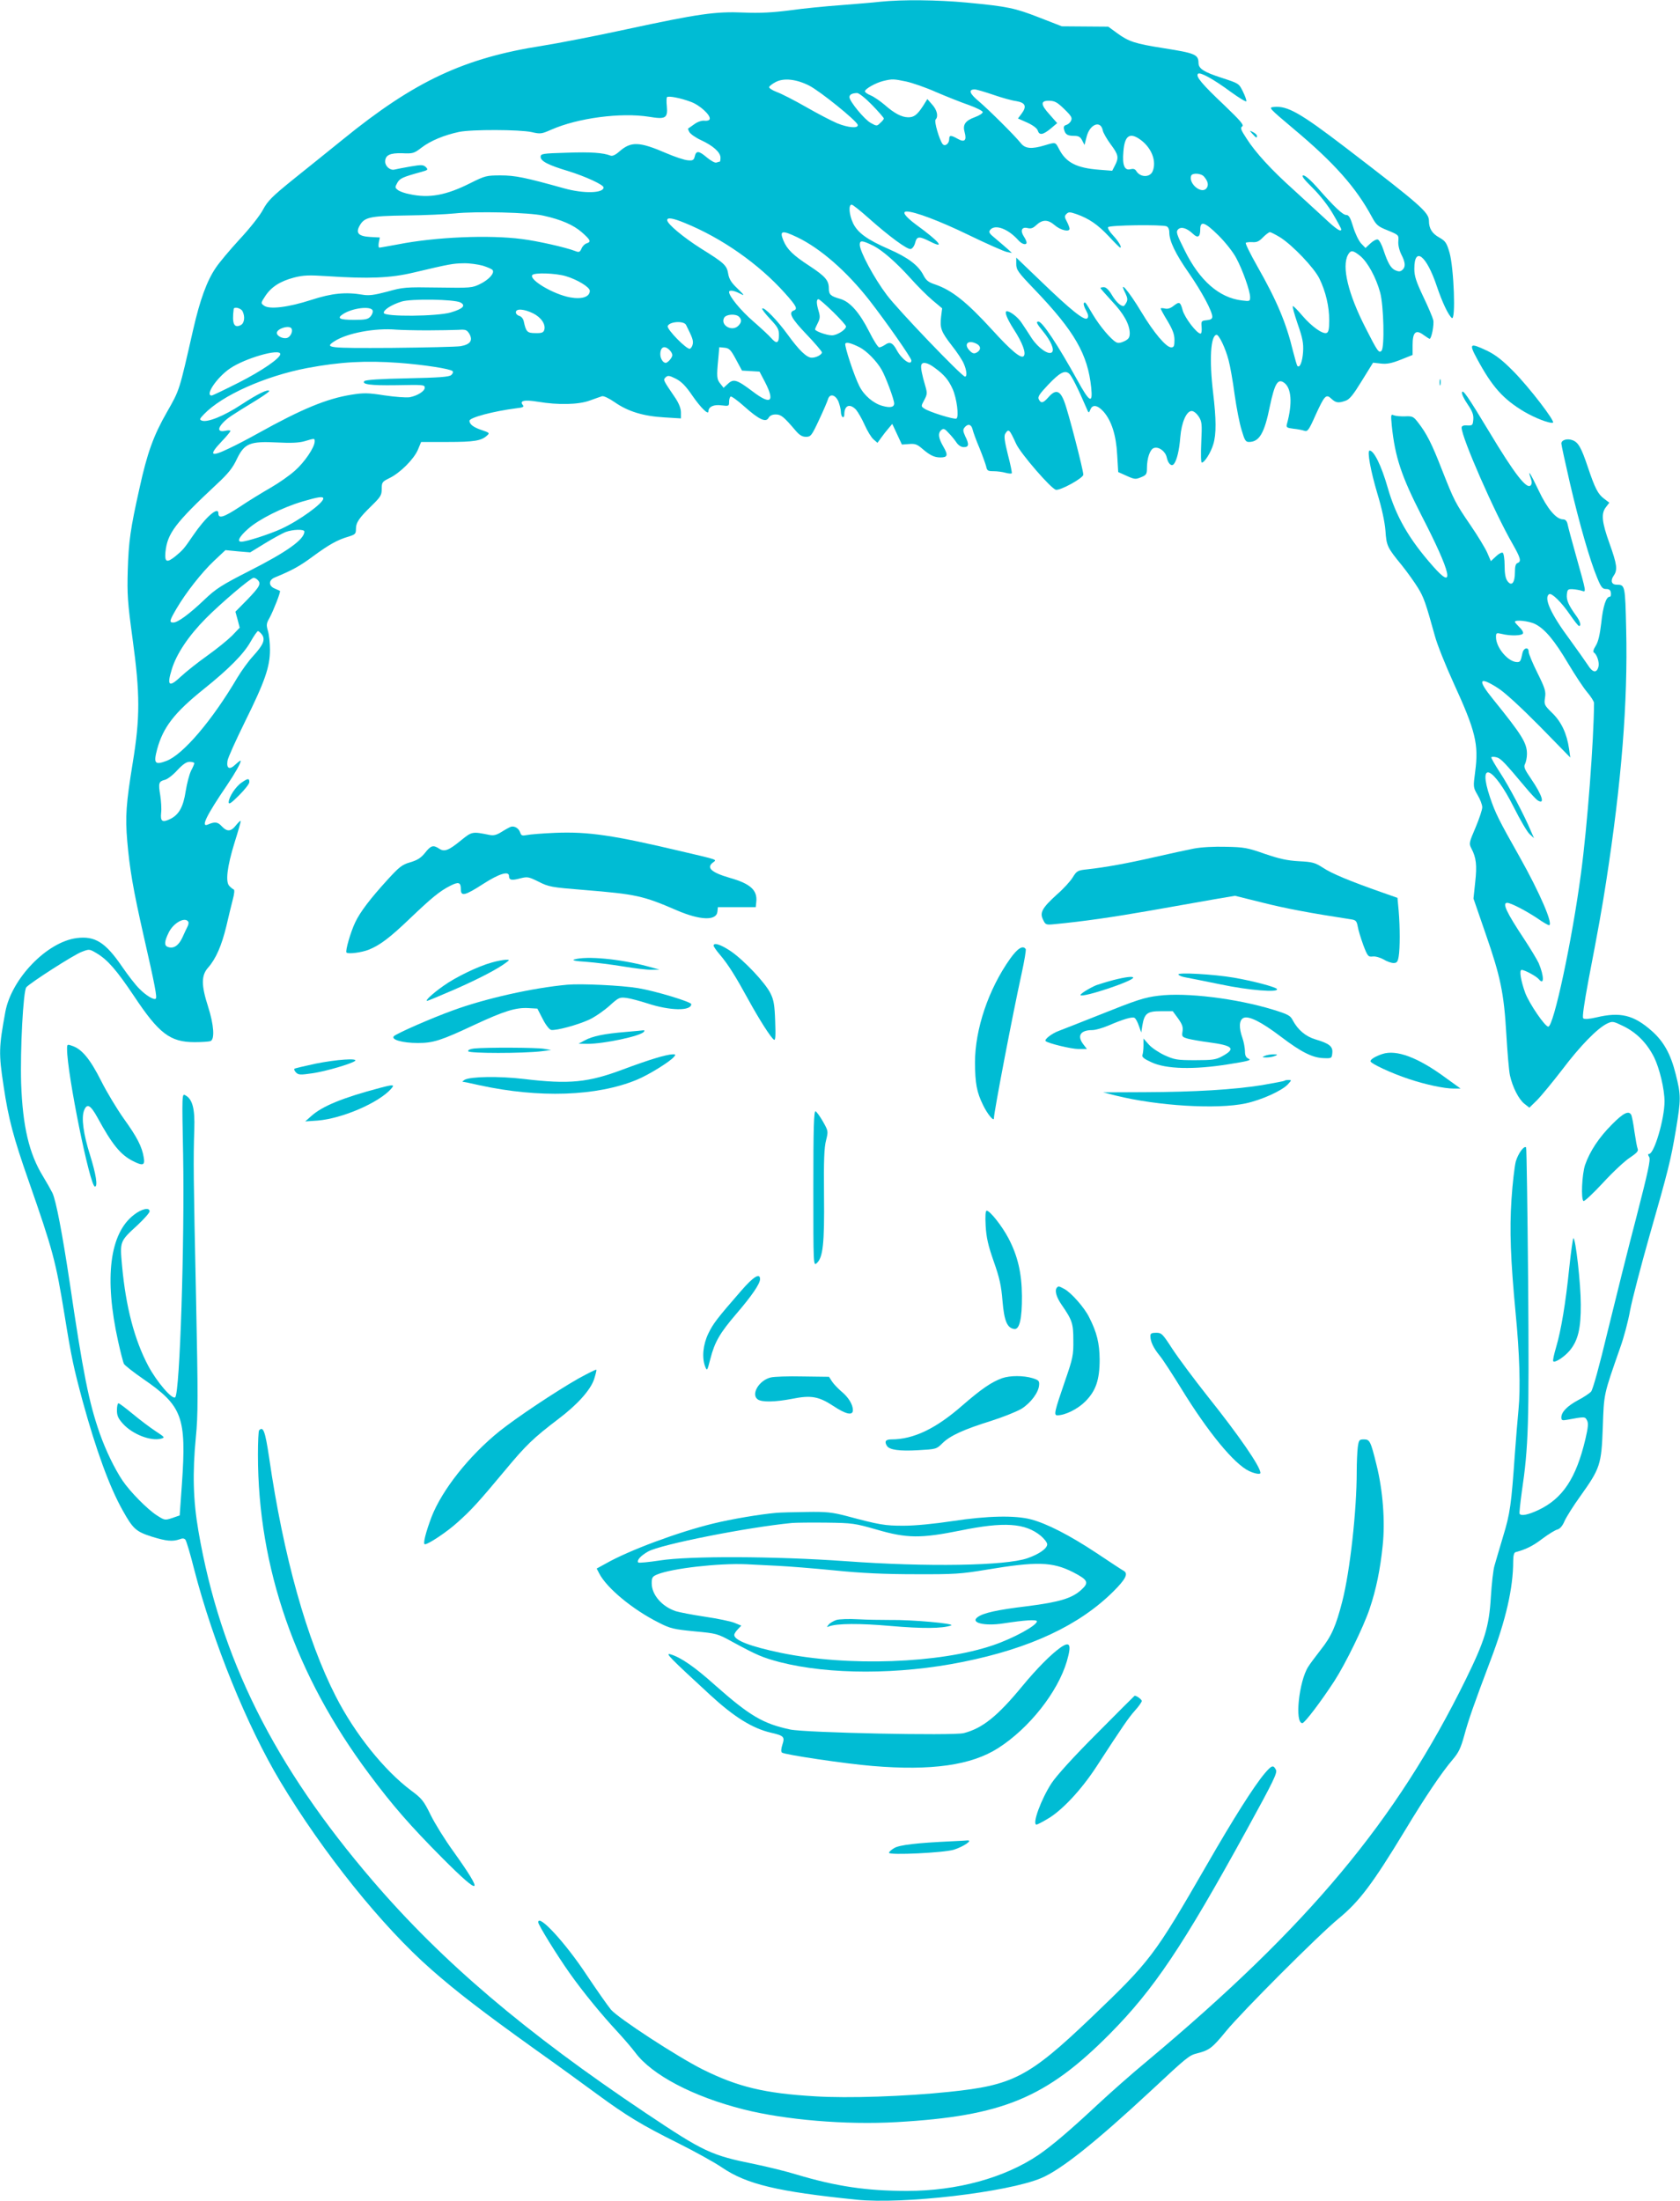 <?xml version="1.0" standalone="no"?>
<!DOCTYPE svg PUBLIC "-//W3C//DTD SVG 20010904//EN"
 "http://www.w3.org/TR/2001/REC-SVG-20010904/DTD/svg10.dtd">
<svg version="1.0" xmlns="http://www.w3.org/2000/svg"
 width="977pt" height="1280pt" viewBox="0 0 977 1280"
 preserveAspectRatio="xMidYMid meet">
<g transform="translate(0,1280) scale(0.1,-0.1)"
fill="#00bcd4" stroke="none">
<path d="M5120 12790 c-41 -5 -145 -13 -230 -20 -85 -6 -218 -19 -295 -30
-102 -13 -175 -17 -270 -13 -165 7 -262 -7 -685 -98 -179 -39 -397 -81 -485
-95 -456 -71 -743 -205 -1160 -544 -82 -66 -214 -173 -292 -235 -121 -98 -146
-123 -174 -175 -17 -33 -78 -110 -136 -172 -57 -62 -119 -136 -138 -165 -52
-76 -92 -187 -131 -357 -83 -364 -78 -350 -153 -482 -78 -136 -115 -238 -160
-444 -53 -236 -63 -311 -68 -475 -4 -142 -1 -187 28 -400 44 -321 44 -457 1
-720 -39 -239 -44 -314 -32 -456 14 -161 34 -280 95 -549 67 -293 79 -359 71
-367 -10 -10 -57 18 -96 58 -20 19 -65 77 -100 128 -97 142 -158 180 -265 166
-173 -23 -378 -236 -414 -429 -38 -208 -39 -241 -10 -432 28 -189 57 -298 146
-552 141 -404 157 -464 208 -776 41 -254 53 -308 106 -505 78 -284 156 -498
232 -633 60 -108 78 -124 168 -153 86 -27 123 -30 163 -16 17 7 27 6 34 -2 6
-7 29 -84 51 -172 110 -425 307 -911 502 -1236 248 -413 591 -841 879 -1093
143 -126 299 -246 595 -458 127 -90 292 -210 368 -266 172 -126 257 -178 474
-286 94 -47 208 -110 252 -140 143 -97 320 -140 782 -187 270 -28 877 43 1073
125 115 48 315 207 641 510 210 196 220 204 267 216 71 18 88 31 169 130 91
111 538 559 654 654 121 100 197 201 385 511 118 196 214 338 277 412 36 42
48 68 68 140 25 92 53 173 153 438 90 237 132 421 132 578 0 30 5 49 13 51 60
16 101 36 156 78 36 27 75 51 88 54 15 4 30 21 42 50 11 24 51 88 90 142 117
164 124 184 132 402 7 201 4 185 102 466 20 55 46 152 57 215 12 63 62 254
110 424 114 398 126 448 156 624 30 181 30 202 -1 325 -29 117 -70 190 -139
251 -105 93 -183 112 -322 79 -44 -10 -70 -12 -77 -5 -6 6 5 83 31 223 58 301
78 414 102 568 90 582 127 1045 117 1469 -6 258 -6 261 -55 261 -30 0 -38 23
-18 52 24 34 20 65 -24 188 -45 125 -50 175 -20 212 l19 25 -29 22 c-37 27
-54 60 -96 185 -38 113 -55 143 -88 156 -31 12 -66 2 -66 -19 0 -9 23 -113 50
-231 55 -236 116 -448 158 -549 23 -56 31 -66 52 -66 18 0 26 -6 28 -22 2 -13
-1 -23 -7 -23 -21 0 -39 -57 -49 -153 -8 -67 -17 -108 -32 -132 -14 -22 -17
-36 -10 -40 17 -11 32 -57 26 -81 -10 -40 -34 -36 -62 9 -15 23 -62 89 -104
147 -111 149 -154 244 -121 265 15 9 72 -47 121 -119 25 -36 48 -66 53 -66 14
0 7 28 -18 61 -44 61 -56 90 -53 122 3 29 6 32 33 31 17 -1 40 -5 53 -9 28 -9
29 -17 -33 205 -24 85 -46 167 -49 183 -4 18 -13 27 -26 27 -40 0 -92 62 -142
168 -48 101 -67 130 -46 71 8 -22 7 -34 -1 -42 -23 -23 -94 68 -241 313 -125
207 -154 249 -158 228 -2 -9 13 -40 33 -69 28 -41 35 -61 33 -88 -3 -34 -5
-36 -35 -35 -23 2 -33 -3 -33 -13 0 -57 192 -495 296 -675 47 -83 53 -103 29
-112 -11 -4 -15 -20 -15 -54 0 -62 -20 -84 -44 -50 -11 15 -16 44 -16 90 0 37
-5 70 -11 74 -6 3 -24 -6 -40 -22 l-29 -27 -21 49 c-12 27 -55 98 -96 158 -91
133 -96 144 -168 326 -59 152 -89 210 -138 273 -27 35 -33 38 -76 36 -25 -1
-54 2 -65 6 -18 8 -18 4 -12 -61 19 -183 56 -293 173 -522 174 -337 197 -444
66 -294 -139 157 -215 289 -263 457 -37 129 -80 215 -105 215 -16 0 6 -119 45
-250 26 -85 43 -165 47 -215 6 -89 10 -98 96 -203 32 -40 74 -99 93 -130 34
-55 45 -87 98 -278 13 -50 63 -174 109 -275 128 -279 147 -356 126 -515 -12
-91 -12 -92 14 -137 15 -25 27 -57 27 -71 0 -15 -18 -68 -39 -118 -38 -89 -39
-93 -24 -122 28 -53 33 -98 22 -196 l-10 -95 70 -203 c87 -250 107 -345 121
-585 6 -103 15 -211 21 -240 15 -68 51 -140 85 -166 l28 -22 44 43 c24 24 90
104 147 178 105 139 204 240 261 268 32 15 35 14 97 -16 76 -38 134 -97 176
-179 32 -65 61 -186 61 -258 0 -101 -60 -305 -90 -305 -7 0 -7 -6 1 -18 9 -14
-7 -86 -74 -347 -48 -182 -122 -480 -167 -664 -49 -205 -87 -342 -97 -353 -9
-10 -43 -33 -76 -50 -63 -34 -97 -69 -97 -100 0 -17 5 -19 33 -14 103 19 105
19 116 -3 9 -16 7 -40 -9 -109 -54 -228 -132 -346 -274 -413 -60 -28 -101 -36
-109 -21 -2 4 4 61 13 127 39 263 43 397 37 1214 -4 431 -9 786 -12 789 -12
12 -46 -35 -60 -82 -7 -28 -19 -127 -25 -221 -12 -178 -5 -353 24 -660 23
-233 29 -438 17 -560 -6 -60 -15 -175 -21 -255 -21 -301 -28 -351 -69 -485
-21 -71 -44 -148 -50 -170 -7 -22 -16 -104 -21 -182 -10 -172 -36 -255 -146
-479 -405 -824 -915 -1434 -1853 -2219 -85 -70 -215 -185 -289 -254 -164 -153
-263 -237 -343 -292 -197 -133 -473 -209 -764 -209 -234 0 -411 26 -642 95
-61 19 -169 45 -240 60 -259 52 -300 72 -638 298 -699 468 -1182 878 -1587
1350 -575 670 -887 1295 -1014 2034 -31 179 -35 338 -15 546 13 130 13 235 1
815 -15 700 -16 798 -10 977 4 119 -11 174 -52 196 -20 11 -20 8 -13 -348 9
-502 -19 -1382 -46 -1408 -17 -16 -108 91 -156 181 -81 152 -131 344 -153 582
-13 145 -15 142 92 240 37 35 68 70 68 78 0 25 -46 15 -91 -20 -141 -108 -174
-366 -92 -736 14 -63 29 -122 34 -131 5 -9 55 -48 111 -87 229 -157 253 -222
226 -611 l-13 -183 -43 -15 c-43 -14 -44 -14 -91 16 -55 36 -153 135 -198 201
-45 67 -97 173 -133 275 -63 180 -97 350 -175 880 -42 279 -79 474 -100 518
-9 18 -33 61 -55 97 -81 132 -118 290 -127 540 -6 195 12 537 30 559 21 25
276 189 322 206 44 17 45 17 87 -8 64 -38 116 -98 216 -247 146 -220 211 -270
354 -270 42 0 83 3 92 6 26 10 20 95 -14 201 -40 124 -40 181 0 226 46 52 79
129 106 240 13 56 30 127 38 157 9 33 11 56 5 58 -5 2 -17 11 -25 20 -24 23
-13 113 30 252 20 63 36 120 36 125 0 6 -12 -5 -26 -22 -31 -40 -53 -41 -85
-7 -23 25 -40 27 -81 9 -42 -17 -7 54 112 229 48 71 80 128 80 142 0 4 -13 -5
-29 -20 -36 -35 -55 -26 -48 20 3 19 49 120 101 226 117 236 146 321 146 419
0 39 -5 89 -12 111 -10 34 -9 43 10 76 22 41 66 152 60 156 -1 1 -15 7 -31 14
-36 15 -36 49 1 64 104 43 145 66 221 122 94 69 143 97 209 116 38 12 42 16
42 44 0 38 18 64 93 137 51 50 57 60 57 97 0 38 3 41 45 62 62 30 141 109 165
164 l19 46 155 0 c154 0 195 7 228 37 17 15 15 17 -33 33 -47 16 -68 33 -69
53 0 19 140 56 273 73 37 4 46 8 38 18 -22 26 7 33 87 20 119 -20 237 -17 302
7 30 11 62 22 71 25 9 3 41 -12 74 -35 76 -53 165 -81 288 -88 l97 -6 0 35 c0
22 -11 51 -32 83 -74 109 -72 105 -57 121 13 12 21 11 59 -8 33 -17 58 -42 96
-98 49 -71 94 -115 94 -92 0 27 31 41 75 35 43 -5 45 -5 45 20 0 14 4 28 9 31
5 3 41 -23 80 -58 85 -76 126 -95 141 -65 7 12 21 19 41 19 31 0 47 -13 115
-93 23 -27 39 -37 61 -37 28 0 33 6 76 98 25 53 48 107 52 120 10 35 43 28 61
-13 7 -19 14 -45 14 -59 0 -14 5 -28 10 -31 6 -3 10 3 10 14 0 54 31 67 68 29
11 -13 34 -52 50 -88 16 -36 39 -74 52 -85 l23 -20 21 29 c11 16 31 41 43 55
l22 26 28 -60 28 -60 42 3 c34 3 47 -2 75 -26 45 -39 71 -52 107 -52 42 0 46
13 17 63 -29 50 -33 79 -11 97 12 10 20 7 42 -18 16 -16 36 -41 46 -56 11 -16
27 -26 42 -26 30 0 32 16 8 64 -13 29 -14 38 -3 51 19 23 39 18 46 -12 4 -16
21 -64 40 -108 18 -44 35 -92 39 -107 5 -25 10 -28 43 -28 20 0 52 -4 69 -9
18 -5 34 -6 37 -3 2 4 -8 53 -23 110 -19 77 -23 107 -15 120 20 31 24 27 63
-58 25 -56 205 -264 232 -268 26 -5 159 68 159 88 0 27 -87 364 -110 423 -25
68 -51 75 -93 27 -31 -35 -43 -37 -56 -12 -7 14 3 30 53 83 68 72 98 88 123
67 14 -11 51 -84 100 -198 14 -34 15 -34 24 -12 12 32 42 27 77 -12 46 -53 73
-136 79 -251 l6 -100 49 -22 c46 -21 53 -21 84 -8 30 12 34 18 34 52 0 59 18
111 41 118 28 9 66 -19 74 -54 8 -38 28 -56 42 -39 17 22 31 79 37 156 7 86
36 152 66 152 12 0 29 -14 41 -32 19 -30 20 -43 15 -150 -3 -70 -2 -118 3
-118 16 0 53 59 67 107 18 59 17 146 -1 298 -23 192 -15 335 20 338 14 1 52
-78 70 -148 9 -33 25 -123 35 -200 11 -77 29 -170 41 -207 17 -58 23 -68 42
-68 60 0 90 49 122 208 28 132 46 162 82 137 44 -31 50 -121 17 -241 -5 -19
-1 -22 38 -27 23 -2 52 -8 64 -12 18 -6 26 4 64 90 53 116 62 126 93 96 26
-24 41 -26 83 -11 23 8 45 36 94 116 l65 105 45 -5 c34 -4 62 1 115 22 l70 28
0 58 c0 75 19 92 64 58 17 -12 32 -22 35 -22 11 0 27 84 21 109 -3 14 -29 76
-58 136 -42 89 -52 120 -52 162 0 134 71 78 131 -102 31 -92 66 -166 87 -184
24 -19 12 290 -13 379 -17 59 -24 68 -60 89 -42 23 -60 53 -60 97 0 49 -49 92
-485 426 -264 202 -338 244 -417 236 -32 -3 -30 -5 117 -129 233 -195 361
-339 453 -510 26 -48 35 -56 93 -79 63 -26 64 -27 61 -62 -2 -22 5 -52 17 -77
25 -48 26 -74 6 -91 -12 -10 -21 -10 -40 -2 -27 12 -44 42 -70 120 -9 29 -24
56 -32 59 -8 3 -27 -7 -43 -22 l-29 -27 -26 27 c-14 16 -35 59 -46 97 -16 53
-25 68 -40 68 -20 0 -69 46 -167 158 -37 42 -71 72 -82 72 -14 0 0 -20 53 -72
44 -44 92 -105 120 -154 26 -44 47 -84 47 -87 0 -19 -29 0 -99 66 -42 39 -124
114 -181 166 -125 112 -219 214 -271 296 -33 50 -37 62 -25 70 12 7 -10 33
-104 123 -130 123 -168 168 -153 183 12 12 90 -31 193 -107 47 -34 87 -58 88
-53 2 5 -7 31 -20 57 -23 47 -24 47 -122 79 -105 34 -136 54 -136 87 -1 49
-19 57 -204 86 -165 26 -202 38 -269 87 l-52 38 -135 1 -135 1 -131 51 c-144
56 -182 64 -422 87 -170 16 -375 18 -502 5z m-414 -488 c63 -32 277 -205 282
-228 5 -22 -55 -17 -119 9 -31 13 -112 55 -180 94 -68 39 -146 79 -172 88 -26
10 -46 23 -44 29 2 6 19 19 38 29 47 25 120 17 195 -21z m564 24 c36 -8 115
-35 175 -62 61 -26 146 -60 190 -75 44 -16 80 -34 80 -41 0 -7 -20 -20 -45
-29 -57 -21 -73 -44 -60 -89 13 -47 -1 -60 -41 -37 -39 22 -49 22 -49 -2 0
-26 -24 -45 -38 -29 -19 24 -51 133 -41 143 17 17 9 55 -20 87 l-28 32 -25
-40 c-34 -52 -53 -67 -88 -66 -37 1 -78 22 -135 72 -26 22 -62 47 -81 55 -19
8 -34 18 -34 24 0 14 62 49 106 60 54 13 61 12 134 -3z m506 -77 c49 -17 109
-34 134 -37 53 -9 63 -30 31 -73 l-21 -28 54 -24 c33 -15 57 -33 61 -46 9 -29
30 -26 75 11 l38 32 -44 50 c-54 59 -54 82 0 80 31 -1 46 -10 86 -49 42 -41
47 -51 38 -68 -5 -11 -18 -21 -28 -24 -12 -3 -16 -11 -12 -26 7 -29 20 -37 59
-37 25 0 36 -6 46 -26 l14 -27 12 47 c18 74 82 99 94 38 3 -15 24 -51 46 -81
45 -60 49 -77 25 -123 l-16 -31 -76 6 c-132 10 -193 42 -233 120 -22 42 -19
41 -83 22 -76 -23 -114 -20 -139 12 -36 45 -188 196 -246 245 -53 44 -61 68
-22 68 9 0 57 -14 107 -31z m-705 -59 c38 -39 69 -75 69 -79 0 -4 -9 -16 -21
-26 -19 -19 -21 -19 -55 0 -36 19 -124 126 -124 150 0 15 15 23 44 24 10 1 48
-29 87 -69z m-1054 18 c53 -19 118 -79 110 -101 -2 -7 -16 -11 -30 -9 -15 2
-40 -6 -59 -20 -18 -13 -34 -24 -36 -25 -2 -1 1 -10 7 -21 6 -11 37 -33 68
-47 71 -33 113 -71 113 -102 0 -13 -2 -23 -4 -23 -2 0 -11 -2 -19 -5 -8 -4
-33 10 -57 30 -47 40 -62 40 -70 4 -5 -20 -12 -24 -40 -21 -19 1 -76 20 -127
42 -155 67 -203 68 -269 11 -23 -21 -42 -30 -53 -26 -44 17 -115 22 -254 17
-143 -4 -153 -6 -153 -24 0 -25 44 -48 161 -83 97 -30 205 -79 205 -95 0 -34
-116 -37 -230 -5 -226 63 -284 75 -368 75 -83 0 -91 -2 -177 -45 -141 -71
-240 -89 -353 -64 -28 5 -58 16 -68 24 -17 13 -18 16 -4 41 15 27 30 34 139
64 40 11 42 13 28 28 -15 14 -25 15 -89 4 -40 -7 -82 -15 -94 -18 -25 -6 -54
19 -54 46 0 38 28 51 99 49 62 -3 69 -1 113 33 52 40 133 73 218 91 74 15 351
14 421 -1 52 -12 58 -11 115 14 154 68 404 101 569 75 96 -16 109 -8 103 61
-3 26 -2 50 1 53 8 9 80 -5 138 -27z m2620 -224 c61 -47 89 -121 67 -178 -15
-40 -74 -39 -97 1 -6 10 -17 13 -33 9 -34 -9 -48 23 -41 101 7 97 38 117 104
67z m365 -211 c23 -27 28 -49 15 -67 -28 -38 -106 25 -90 72 7 18 58 15 75 -5z
m-1952 -240 c120 -107 226 -185 246 -181 10 2 21 17 26 36 10 39 23 40 88 7
91 -46 52 1 -83 99 -63 47 -84 76 -54 76 46 0 190 -54 357 -135 107 -52 209
-97 225 -100 l30 -6 -25 23 c-14 13 -46 39 -70 60 -38 31 -42 38 -31 52 29 34
105 5 165 -63 20 -22 46 -28 46 -11 0 6 -7 22 -16 35 -22 34 -12 57 21 49 19
-5 32 -1 48 14 39 37 70 37 110 3 34 -30 87 -42 87 -21 0 6 -7 25 -16 42 -14
26 -14 32 -2 44 12 12 20 12 58 -1 73 -26 123 -60 188 -129 34 -37 64 -66 66
-66 13 0 -10 38 -42 72 -19 20 -31 41 -28 47 8 12 311 16 340 5 10 -4 16 -18
16 -35 0 -50 35 -124 114 -237 76 -110 136 -222 136 -254 0 -12 -10 -18 -32
-20 -32 -3 -33 -5 -30 -40 2 -21 -1 -38 -6 -38 -22 0 -92 92 -104 135 -14 51
-19 53 -55 25 -17 -13 -33 -18 -49 -14 -13 3 -24 3 -24 0 0 -4 18 -37 40 -73
30 -51 40 -77 40 -110 0 -35 -3 -43 -19 -43 -29 0 -101 85 -173 205 -75 125
-137 196 -92 107 11 -24 13 -36 4 -52 -6 -11 -13 -20 -16 -20 -18 0 -45 26
-68 65 -17 29 -34 45 -46 45 -11 0 -20 -2 -20 -5 0 -3 30 -37 66 -76 70 -74
103 -135 104 -186 0 -25 -6 -35 -31 -47 -21 -10 -37 -13 -48 -6 -30 16 -95 93
-135 160 -47 79 -45 75 -53 67 -3 -4 2 -23 13 -42 14 -26 15 -38 7 -46 -16
-16 -95 47 -270 216 l-143 137 0 -37 c0 -34 10 -48 106 -148 233 -243 310
-377 330 -572 10 -96 -10 -85 -80 43 -114 206 -204 342 -227 342 -16 0 -10
-12 26 -56 46 -56 68 -107 53 -122 -19 -19 -80 24 -118 81 -18 29 -45 69 -59
90 -21 32 -65 67 -86 67 -16 0 1 -43 40 -104 52 -80 74 -141 58 -157 -16 -16
-75 34 -184 154 -148 162 -234 230 -331 263 -39 13 -52 23 -68 54 -29 57 -90
103 -200 151 -126 55 -182 95 -209 151 -23 49 -28 108 -8 108 6 0 50 -35 97
-77z m-1890 13 c104 -23 175 -54 224 -97 51 -45 55 -55 28 -64 -11 -3 -24 -16
-30 -30 -10 -22 -14 -24 -39 -14 -55 21 -219 58 -308 69 -191 25 -502 12 -720
-31 -55 -10 -104 -19 -109 -19 -5 0 -6 13 -3 30 l6 29 -56 3 c-67 4 -85 22
-63 63 28 52 57 59 270 62 107 1 236 7 285 12 124 13 434 6 515 -13z m821 -42
c217 -88 432 -239 584 -409 67 -75 76 -92 50 -101 -31 -12 -12 -47 75 -138 50
-52 90 -100 90 -105 0 -13 -33 -31 -59 -31 -30 0 -74 43 -140 134 -60 83 -138
163 -148 152 -4 -3 17 -30 45 -60 45 -48 52 -60 52 -95 0 -47 -14 -53 -45 -17
-11 13 -58 57 -104 97 -73 63 -141 146 -141 171 0 13 29 9 63 -9 29 -15 28
-12 -14 29 -35 33 -49 55 -54 85 -8 50 -22 63 -157 147 -103 65 -198 144 -198
166 0 17 33 12 101 -16z m3106 -74 c39 -39 85 -97 102 -130 38 -70 81 -193 81
-228 0 -24 -2 -25 -49 -19 -131 16 -245 115 -332 292 -47 94 -51 107 -38 121
18 18 51 8 87 -26 28 -27 42 -18 42 26 0 52 26 44 107 -36z m-2452 -9 c136
-65 288 -198 420 -366 98 -126 245 -336 245 -351 0 -34 -56 6 -85 60 -23 43
-40 51 -68 31 -12 -8 -27 -15 -34 -15 -7 0 -33 41 -58 91 -56 111 -112 175
-169 191 -56 16 -66 25 -66 62 0 46 -22 70 -113 130 -94 61 -130 96 -151 147
-24 58 -9 62 79 20z m2811 -2 c73 -47 196 -176 227 -239 37 -76 57 -162 57
-242 0 -52 -4 -70 -15 -74 -22 -9 -86 36 -141 100 -26 31 -51 56 -55 56 -5 0
8 -46 27 -102 30 -86 35 -114 32 -165 -4 -57 -19 -95 -33 -81 -3 3 -14 41 -25
84 -40 166 -93 293 -209 497 -40 71 -70 131 -66 135 3 3 20 5 38 4 25 -2 39 4
61 27 17 17 35 31 41 31 6 0 33 -14 61 -31z m-2365 -49 c53 -28 131 -96 213
-187 40 -45 98 -103 129 -129 l56 -47 -6 -48 c-8 -67 0 -88 62 -168 31 -39 62
-86 70 -106 17 -38 20 -75 7 -75 -18 0 -391 389 -455 475 -74 98 -157 253
-157 292 0 27 14 26 81 -7z m2830 -59 c43 -36 91 -124 115 -211 21 -76 27
-321 8 -340 -15 -15 -23 -4 -92 132 -102 199 -140 357 -103 426 16 29 29 28
72 -7z m-5103 -56 c28 -9 54 -20 57 -26 12 -18 -23 -56 -72 -80 -46 -23 -55
-24 -246 -21 -188 3 -203 2 -295 -24 -76 -20 -107 -24 -142 -18 -100 17 -180
9 -300 -30 -133 -43 -244 -57 -275 -33 -19 14 -19 15 8 56 35 53 87 86 167
107 55 14 86 15 195 8 239 -16 366 -11 500 21 211 50 229 53 291 54 33 1 83
-6 112 -14z m483 -61 c67 -20 139 -64 139 -85 0 -36 -47 -51 -116 -38 -96 18
-236 101 -219 129 10 16 136 12 196 -6z m-613 -153 c33 -18 14 -37 -57 -58
-79 -23 -384 -26 -389 -3 -3 17 42 47 102 66 53 18 310 14 344 -5z m2167 -55
c41 -40 75 -78 75 -84 0 -19 -52 -52 -82 -52 -30 0 -98 24 -98 35 0 3 7 20 16
37 13 25 14 38 5 68 -14 46 -14 70 -1 70 5 0 43 -33 85 -74z m-3435 5 c16 -31
12 -69 -9 -81 -40 -21 -53 8 -42 93 2 15 41 6 51 -12z m757 4 c3 -9 -3 -25
-12 -35 -15 -17 -31 -20 -96 -20 -84 0 -102 9 -65 33 54 36 162 49 173 22z
m933 -17 c48 -24 75 -65 65 -97 -5 -15 -15 -19 -51 -18 -48 0 -55 7 -68 68 -3
15 -14 29 -26 32 -11 3 -20 12 -20 21 0 23 47 20 100 -6z m1198 -20 c16 -16
15 -33 -4 -52 -36 -37 -106 2 -83 46 11 21 68 25 87 6z m-308 -48 c36 -72 42
-88 39 -109 -2 -14 -10 -26 -17 -29 -18 -6 -136 114 -129 132 11 27 95 32 107
6z m-2295 -20 c10 -16 -5 -48 -25 -55 -23 -7 -60 10 -60 29 0 25 72 47 85 26z
m790 -11 c72 0 152 2 180 3 44 3 50 0 65 -24 21 -38 5 -61 -51 -71 -24 -4
-205 -8 -402 -10 -372 -2 -391 0 -333 38 73 48 237 79 361 68 28 -2 109 -4
180 -4z m2515 -99 c40 -21 98 -79 127 -130 23 -39 73 -173 73 -196 0 -22 -23
-27 -69 -14 -51 14 -106 60 -133 114 -30 58 -89 237 -82 248 7 10 34 3 84 -22z
m681 20 c25 -14 24 -36 -1 -50 -15 -8 -24 -6 -40 10 -39 39 -10 67 41 40z
m-1787 -36 c9 -8 16 -22 16 -29 0 -14 -26 -45 -39 -45 -15 0 -31 25 -31 50 0
43 25 54 54 24z m386 -54 l35 -65 51 -3 51 -3 32 -61 c59 -115 34 -135 -71
-55 -93 70 -112 76 -145 45 l-25 -23 -19 24 c-21 25 -22 42 -12 144 l6 68 31
-3 c27 -3 36 -12 66 -68z m-2650 31 c0 -24 -108 -98 -242 -166 -81 -41 -152
-75 -157 -75 -41 0 30 105 106 157 87 60 293 119 293 84z m690 -51 c147 -11
299 -35 312 -48 5 -5 1 -15 -8 -23 -13 -11 -71 -15 -255 -19 -160 -3 -242 -9
-250 -16 -18 -19 38 -26 179 -24 166 3 172 3 172 -15 0 -20 -44 -47 -88 -55
-21 -3 -86 2 -147 11 -95 15 -121 15 -190 4 -145 -23 -290 -83 -545 -225 -52
-29 -126 -68 -165 -86 -111 -54 -124 -43 -45 40 28 29 50 56 50 60 0 4 -13 5
-29 1 -42 -9 -48 11 -15 46 28 29 43 39 197 133 43 27 76 50 73 53 -10 11 -68
-18 -163 -80 -100 -66 -197 -105 -229 -93 -15 6 -14 10 12 37 105 110 355 222
601 269 193 36 339 44 533 30z m3116 -29 c55 -40 80 -70 104 -123 24 -54 38
-162 22 -172 -12 -7 -161 39 -188 59 -18 12 -18 14 1 49 17 32 18 40 7 78 -20
67 -29 112 -24 126 6 20 37 14 78 -17z m-3606 -428 c0 -34 -59 -121 -115 -170
-31 -28 -94 -72 -141 -99 -47 -27 -129 -77 -181 -112 -93 -61 -123 -70 -123
-37 0 43 -74 -21 -148 -130 -51 -75 -59 -84 -100 -118 -52 -42 -65 -37 -60 22
11 109 55 168 299 396 67 62 93 95 117 147 44 90 75 103 235 95 79 -4 125 -2
157 7 61 18 60 18 60 -1z m50 -332 c0 -27 -141 -129 -244 -176 -67 -31 -203
-75 -233 -75 -27 0 -11 30 40 75 63 56 201 125 317 159 92 27 120 31 120 17z
m-110 -192 c0 -46 -101 -118 -324 -231 -157 -80 -191 -102 -256 -164 -89 -85
-156 -134 -182 -134 -25 0 -23 10 18 80 55 94 147 211 219 279 l66 62 72 -7
72 -6 85 52 c47 29 101 58 120 66 43 16 110 18 110 3z m-272 -281 c22 -22 13
-39 -58 -113 l-71 -72 13 -47 12 -46 -44 -46 c-25 -25 -90 -78 -145 -117 -55
-39 -124 -94 -153 -121 -69 -65 -83 -55 -53 42 27 89 97 194 198 296 86 87
261 236 278 236 6 0 16 -5 23 -12z m7430 -257 c57 -29 112 -95 192 -230 40
-67 90 -143 111 -167 21 -25 39 -53 39 -62 -1 -215 -39 -718 -76 -992 -51
-386 -159 -890 -190 -890 -19 0 -110 133 -134 196 -26 72 -36 134 -21 134 18
0 86 -37 100 -54 32 -39 31 18 -1 94 -9 19 -47 83 -86 142 -102 154 -127 208
-97 208 21 0 108 -45 177 -91 31 -22 61 -39 66 -39 28 0 -53 188 -170 396
-122 216 -142 256 -173 348 -74 220 19 180 139 -59 36 -72 77 -142 91 -155
l26 -24 -17 39 c-38 92 -130 266 -181 343 -30 46 -53 86 -50 89 4 3 17 3 31
-1 24 -6 49 -33 168 -175 29 -35 61 -69 70 -75 45 -28 27 30 -38 125 -39 57
-44 70 -35 87 6 12 11 38 11 58 0 64 -29 110 -197 318 -93 114 -83 136 28 65
40 -25 132 -110 243 -222 l178 -182 -7 50 c-13 89 -44 156 -97 208 -47 46 -49
50 -43 90 6 37 0 55 -44 144 -28 56 -51 111 -51 123 0 30 -29 24 -36 -7 -10
-48 -13 -53 -31 -53 -52 0 -123 84 -123 145 0 25 2 26 33 19 50 -13 120 -11
124 3 3 7 -7 23 -21 36 -14 14 -26 27 -26 31 0 14 83 5 118 -13z m-7404 -62
c20 -29 7 -59 -52 -124 -27 -29 -68 -86 -92 -126 -146 -248 -316 -448 -413
-484 -67 -25 -75 -14 -53 69 35 127 99 211 271 349 146 117 232 204 272 275
19 34 39 62 43 62 5 0 16 -10 24 -21z m-394 -747 c0 -4 -8 -24 -19 -44 -10
-21 -24 -74 -31 -118 -14 -92 -39 -137 -89 -162 -47 -23 -59 -15 -54 35 3 23
0 69 -5 102 -12 71 -9 81 26 90 15 3 48 28 73 56 33 35 53 49 72 49 15 0 27
-4 27 -8z m-35 -922 c3 -5 1 -17 -4 -27 -5 -10 -19 -39 -31 -66 -22 -47 -52
-66 -85 -53 -21 8 -19 32 6 83 27 56 95 94 114 63z"/>
<path d="M7284 12021 c21 -23 26 -26 26 -11 0 5 -10 15 -22 21 -23 12 -23 12
-4 -10z"/>
<path d="M8590 10713 c87 -161 150 -233 274 -307 61 -36 148 -70 167 -64 16 5
-137 205 -231 300 -63 64 -104 95 -151 118 -102 48 -108 44 -59 -47z"/>
<path d="M8372 10575 c0 -16 2 -22 5 -12 2 9 2 23 0 30 -3 6 -5 -1 -5 -18z"/>
<path d="M1406 8250 c-34 -22 -76 -85 -76 -115 0 -15 14 -6 60 40 33 33 60 67
60 77 0 23 -8 23 -44 -2z"/>
<path d="M2970 7992 c-8 -3 -32 -16 -54 -30 -29 -18 -46 -22 -70 -17 -99 20
-101 20 -163 -30 -74 -61 -99 -70 -129 -50 -35 23 -48 19 -82 -24 -24 -30 -45
-43 -86 -55 -48 -14 -64 -27 -130 -99 -103 -113 -161 -189 -190 -250 -27 -56
-59 -167 -51 -176 10 -10 87 0 128 16 66 26 124 70 242 183 126 120 172 158
233 189 49 25 62 21 62 -20 0 -43 23 -38 130 31 93 60 150 77 150 46 0 -24 16
-27 64 -14 44 11 49 10 108 -19 59 -30 75 -33 263 -48 305 -25 343 -33 542
-119 135 -58 229 -61 235 -8 l3 27 110 0 110 0 3 29 c8 69 -33 107 -153 141
-110 32 -140 60 -97 91 21 16 31 13 -183 63 -397 94 -544 116 -737 108 -73 -3
-147 -9 -165 -13 -26 -5 -32 -3 -38 15 -8 25 -34 40 -55 33z"/>
<path d="M6940 7865 c-41 -8 -142 -30 -225 -49 -157 -36 -289 -60 -391 -71
-57 -6 -62 -9 -85 -46 -13 -22 -54 -67 -92 -100 -86 -78 -102 -106 -81 -147
14 -30 17 -31 67 -26 168 16 340 41 557 79 135 24 301 53 368 65 l124 21 161
-40 c135 -34 273 -60 514 -97 28 -4 33 -10 39 -42 3 -20 18 -68 32 -107 25
-66 29 -70 55 -67 16 2 43 -6 63 -17 19 -12 46 -21 58 -21 19 0 25 7 30 38 8
48 8 169 0 265 l-7 76 -91 32 c-188 66 -293 110 -342 143 -47 30 -61 34 -140
38 -69 4 -114 14 -199 43 -99 35 -121 39 -225 41 -69 2 -145 -2 -190 -11z"/>
<path d="M4150 7301 c0 -5 16 -29 37 -53 48 -57 89 -122 164 -259 67 -122 132
-223 150 -235 9 -5 10 24 7 107 -3 93 -8 124 -27 162 -30 62 -156 195 -233
247 -57 38 -98 51 -98 31z"/>
<path d="M5875 7226 c-126 -177 -205 -410 -205 -606 1 -120 10 -171 47 -246
25 -52 63 -98 63 -77 0 35 110 609 161 841 16 73 27 138 24 143 -16 24 -47 5
-90 -55z"/>
<path d="M3340 7221 c-17 -5 6 -10 70 -14 52 -4 149 -16 215 -27 66 -11 140
-20 165 -19 l45 1 -70 19 c-161 43 -352 61 -425 40z"/>
<path d="M2860 7203 c-78 -21 -211 -85 -283 -137 -61 -43 -107 -86 -93 -86 4
0 76 30 159 66 141 62 253 120 302 158 20 15 19 15 -5 15 -14 -1 -50 -7 -80
-16z"/>
<path d="M6853 7133 c4 -6 21 -13 39 -16 18 -3 111 -22 205 -41 166 -35 342
-49 329 -27 -8 12 -140 47 -251 66 -117 20 -331 32 -322 18z"/>
<path d="M6475 7101 c-38 -10 -83 -24 -100 -30 -40 -17 -97 -52 -91 -58 14
-15 306 82 306 102 0 9 -45 4 -115 -14z"/>
<path d="M3300 7074 c-200 -18 -477 -80 -665 -149 -125 -45 -325 -133 -344
-150 -20 -20 49 -40 139 -40 90 0 134 14 330 106 172 80 240 101 312 97 l53
-3 31 -60 c17 -34 38 -61 49 -64 29 -5 155 29 222 60 34 16 87 53 118 81 53
48 58 50 99 45 23 -3 78 -18 122 -32 131 -43 254 -45 254 -4 0 13 -207 76
-309 93 -95 16 -329 27 -411 20z"/>
<path d="M6738 7010 c-84 -10 -128 -25 -353 -115 -99 -39 -201 -80 -226 -89
-42 -15 -88 -51 -78 -60 14 -13 149 -46 191 -46 l49 0 -20 26 c-39 50 -19 84
51 84 18 0 60 12 93 26 88 38 140 53 153 45 7 -4 18 -25 25 -46 l14 -39 6 39
c12 72 28 85 108 85 l69 0 31 -42 c24 -34 30 -50 26 -75 -5 -30 -3 -33 31 -43
20 -5 75 -15 122 -21 142 -19 159 -37 76 -82 -35 -19 -56 -22 -156 -22 -106 0
-120 3 -178 29 -34 16 -76 44 -92 63 l-30 34 0 -40 c0 -22 -3 -47 -6 -55 -5
-12 8 -23 52 -43 85 -40 246 -44 446 -12 114 18 138 24 120 32 -17 8 -22 19
-22 46 -1 20 -7 54 -15 76 -21 59 -19 102 5 115 30 16 104 -21 220 -109 117
-89 183 -122 247 -124 47 -2 48 -1 51 30 4 38 -17 55 -98 79 -57 17 -102 55
-132 111 -14 28 -28 35 -115 62 -213 65 -505 101 -665 81z"/>
<path d="M3636 6799 c-121 -10 -190 -24 -236 -49 l-35 -19 51 -1 c97 0 314 46
329 71 4 5 3 8 -2 8 -4 -1 -52 -5 -107 -10z"/>
<path d="M390 6700 c0 -143 133 -800 162 -800 18 0 6 73 -28 182 -39 123 -52
218 -35 261 17 43 37 32 77 -40 86 -158 134 -217 206 -254 59 -30 72 -26 64
20 -10 63 -39 119 -116 226 -39 55 -99 154 -132 220 -63 125 -111 184 -167
203 -30 11 -31 10 -31 -18z"/>
<path d="M2757 6703 c-24 -3 -37 -9 -34 -16 4 -13 319 -13 427 0 l55 7 -40 7
c-41 8 -338 9 -408 2z"/>
<path d="M8039 6671 c-40 -13 -69 -31 -69 -42 0 -13 122 -70 222 -103 95 -32
206 -56 261 -56 l41 0 -90 65 c-158 116 -283 163 -365 136z"/>
<path d="M3810 6646 c-41 -12 -124 -41 -185 -64 -205 -77 -313 -88 -580 -56
-144 17 -309 14 -343 -5 -9 -6 -15 -11 -12 -11 3 0 48 -9 100 -21 346 -75 680
-64 913 32 68 28 193 105 217 134 11 13 9 15 -11 14 -13 0 -58 -10 -99 -23z"/>
<path d="M7355 6660 c-17 -7 -16 -9 10 -9 17 0 39 4 50 9 17 7 16 9 -10 9 -16
0 -39 -4 -50 -9z"/>
<path d="M1836 6615 c-65 -14 -121 -27 -124 -30 -3 -3 1 -13 10 -22 14 -14 26
-14 95 -4 78 11 229 56 248 72 17 17 -109 8 -229 -16z"/>
<path d="M7469 6515 c-3 -2 -61 -13 -130 -25 -163 -26 -388 -40 -684 -41
l-240 -1 75 -19 c243 -60 588 -81 755 -45 92 20 209 73 244 110 23 25 23 26 4
26 -11 0 -22 -2 -24 -5z"/>
<path d="M2210 6474 c-216 -57 -336 -106 -400 -164 l-35 -31 73 5 c143 12 354
103 426 184 23 26 15 27 -64 6z"/>
<path d="M4730 5889 c0 -448 0 -452 20 -434 36 33 45 112 42 395 -2 202 1 278
12 319 13 53 13 54 -18 109 -17 30 -37 57 -43 60 -10 3 -13 -91 -13 -449z"/>
<path d="M9374 6261 c-75 -75 -128 -155 -156 -235 -18 -54 -25 -200 -9 -210 5
-3 57 45 115 108 58 63 129 129 157 146 37 25 48 37 43 49 -4 9 -12 54 -19
101 -6 47 -15 91 -19 98 -15 25 -46 10 -112 -57z"/>
<path d="M5732 5673 c4 -69 14 -114 47 -208 34 -96 44 -142 51 -230 10 -117
27 -157 68 -163 31 -5 46 60 45 193 -1 131 -24 232 -79 336 -37 70 -107 159
-126 159 -7 0 -9 -31 -6 -87z"/>
<path d="M9126 5428 c-21 -205 -47 -363 -77 -464 -12 -41 -20 -77 -16 -80 10
-10 65 26 96 63 48 58 65 128 64 268 0 119 -30 385 -43 385 -3 0 -14 -78 -24
-172z"/>
<path d="M4310 5294 c-139 -160 -162 -189 -191 -249 -31 -65 -38 -140 -18
-192 11 -27 12 -25 30 45 25 98 55 150 151 262 91 106 138 175 138 202 0 38
-38 15 -110 -68z"/>
<path d="M6147 5313 c-15 -15 -5 -54 26 -99 63 -91 69 -110 69 -209 1 -84 -3
-104 -47 -231 -63 -183 -68 -204 -46 -204 45 0 118 36 162 80 62 62 84 126 84
245 -1 94 -16 157 -61 245 -27 56 -106 145 -145 165 -32 17 -33 17 -42 8z"/>
<path d="M6690 5031 c0 -32 18 -70 54 -114 19 -23 74 -108 124 -189 157 -256
309 -441 396 -482 34 -16 66 -21 66 -11 0 36 -123 215 -305 443 -80 101 -173
226 -207 278 -57 88 -63 94 -94 94 -27 0 -34 -4 -34 -19z"/>
<path d="M3364 4784 c-132 -75 -360 -227 -460 -307 -177 -143 -333 -341 -394
-497 -34 -90 -52 -160 -39 -160 20 0 130 73 189 127 80 71 122 117 277 303
122 147 165 188 308 297 112 84 189 170 210 233 9 28 15 53 13 55 -2 3 -49
-21 -104 -51z"/>
<path d="M4482 4790 c-68 -16 -116 -98 -76 -127 24 -18 102 -16 201 3 109 22
154 14 238 -41 75 -50 115 -58 115 -25 0 33 -26 75 -66 108 -20 17 -45 43 -55
58 l-18 28 -153 2 c-84 2 -168 -1 -186 -6z"/>
<path d="M5828 4786 c-63 -23 -120 -62 -233 -160 -153 -134 -283 -196 -411
-196 -34 0 -42 -12 -26 -38 15 -23 72 -31 180 -25 105 6 108 6 142 40 45 45
125 81 285 131 72 23 151 55 177 71 53 34 98 94 101 137 2 24 -3 29 -38 40
-53 16 -131 16 -177 0z"/>
<path d="M680 4600 c0 -32 7 -48 35 -79 55 -61 160 -102 221 -87 25 7 23 8
-33 45 -32 21 -91 66 -131 99 -41 34 -78 62 -83 62 -5 0 -9 -18 -9 -40z"/>
<path d="M1507 4483 c-4 -3 -7 -67 -7 -142 0 -657 218 -1283 646 -1856 137
-184 240 -302 427 -490 227 -228 246 -216 63 40 -48 66 -107 161 -132 212 -40
82 -52 96 -113 141 -156 117 -326 328 -438 547 -169 330 -305 816 -388 1390
-23 153 -34 183 -58 158z"/>
<path d="M7896 4384 c-3 -26 -6 -89 -6 -141 0 -228 -39 -579 -84 -755 -37
-144 -63 -203 -125 -281 -31 -40 -64 -84 -73 -99 -54 -84 -80 -329 -34 -328
13 0 110 128 186 245 64 99 169 313 205 420 38 112 62 230 76 368 15 141 1
321 -36 469 -34 138 -39 148 -73 148 -27 0 -30 -3 -36 -46z"/>
<path d="M4515 4003 c-99 -9 -260 -36 -370 -63 -201 -49 -487 -155 -622 -232
l-53 -29 15 -29 c44 -85 195 -210 345 -285 68 -35 87 -39 207 -51 129 -12 135
-13 220 -60 149 -81 177 -92 277 -119 289 -74 694 -74 1065 1 393 79 678 213
877 411 70 70 86 102 60 118 -10 5 -81 52 -159 104 -157 104 -290 172 -382
196 -92 24 -252 21 -455 -10 -106 -16 -218 -27 -285 -27 -110 0 -140 5 -334
57 -82 21 -114 25 -230 23 -75 -1 -154 -3 -176 -5z m585 -98 c175 -51 256 -51
485 -5 254 52 377 44 468 -31 20 -17 37 -39 37 -49 0 -24 -46 -57 -115 -81
-126 -44 -583 -52 -1060 -17 -408 29 -907 31 -1078 4 -65 -10 -121 -15 -125
-12 -11 12 14 40 57 64 72 41 577 141 836 166 22 2 112 3 200 2 153 -2 166 -4
295 -41z m-580 -210 c63 -3 214 -15 335 -27 157 -16 292 -22 470 -22 226 -1
265 2 410 26 294 49 384 47 505 -14 87 -45 95 -60 49 -102 -54 -50 -127 -72
-315 -96 -175 -21 -255 -39 -288 -63 -46 -33 38 -54 149 -37 124 19 195 24
195 12 0 -24 -137 -99 -255 -139 -311 -106 -844 -125 -1235 -44 -177 37 -270
73 -270 104 0 6 9 21 21 33 l20 21 -39 16 c-21 9 -99 25 -173 36 -74 11 -150
26 -169 32 -81 27 -140 96 -140 162 0 34 4 40 33 52 85 35 357 66 517 59 36
-2 117 -6 180 -9z"/>
<path d="M4864 3380 c-17 -6 -38 -18 -45 -27 -12 -15 -12 -16 3 -10 46 17 178
18 358 2 185 -16 301 -15 351 3 29 11 -231 34 -356 32 -49 0 -133 1 -185 4
-52 3 -109 1 -126 -4z"/>
<path d="M6165 3218 c-53 -38 -135 -120 -220 -223 -145 -176 -232 -245 -340
-273 -62 -16 -920 2 -1010 21 -158 34 -236 80 -437 258 -119 107 -200 162
-258 179 -34 10 -10 -15 231 -237 138 -127 244 -193 350 -218 78 -18 84 -24
69 -70 -7 -22 -9 -40 -3 -46 12 -12 368 -65 526 -78 344 -29 576 4 732 104
180 115 346 325 399 504 29 100 19 120 -39 79z"/>
<path d="M6380 2721 c-135 -135 -233 -243 -264 -289 -61 -93 -116 -242 -88
-242 4 0 32 14 62 32 83 47 196 167 285 303 158 243 188 286 226 329 22 24 39
49 39 55 0 9 -33 33 -42 30 -2 -1 -100 -99 -218 -218z"/>
<path d="M7355 2488 c-61 -72 -181 -261 -335 -529 -310 -537 -327 -559 -679
-896 -358 -341 -450 -389 -821 -427 -257 -27 -589 -38 -780 -26 -294 17 -450
55 -655 157 -147 74 -488 296 -532 347 -19 23 -82 113 -141 201 -123 187 -282
359 -282 307 0 -15 110 -193 183 -296 77 -109 186 -242 281 -344 34 -37 79
-89 100 -117 97 -131 337 -257 630 -331 242 -61 593 -91 891 -74 615 35 869
140 1240 514 256 259 422 506 794 1183 157 286 181 335 171 352 -15 29 -24 27
-65 -21z"/>
<path d="M5535 2093 c-198 -9 -304 -21 -334 -39 -17 -10 -31 -22 -31 -28 0
-15 318 0 377 18 57 18 114 57 78 54 -11 -1 -51 -3 -90 -5z"/>
</g>
</svg>
